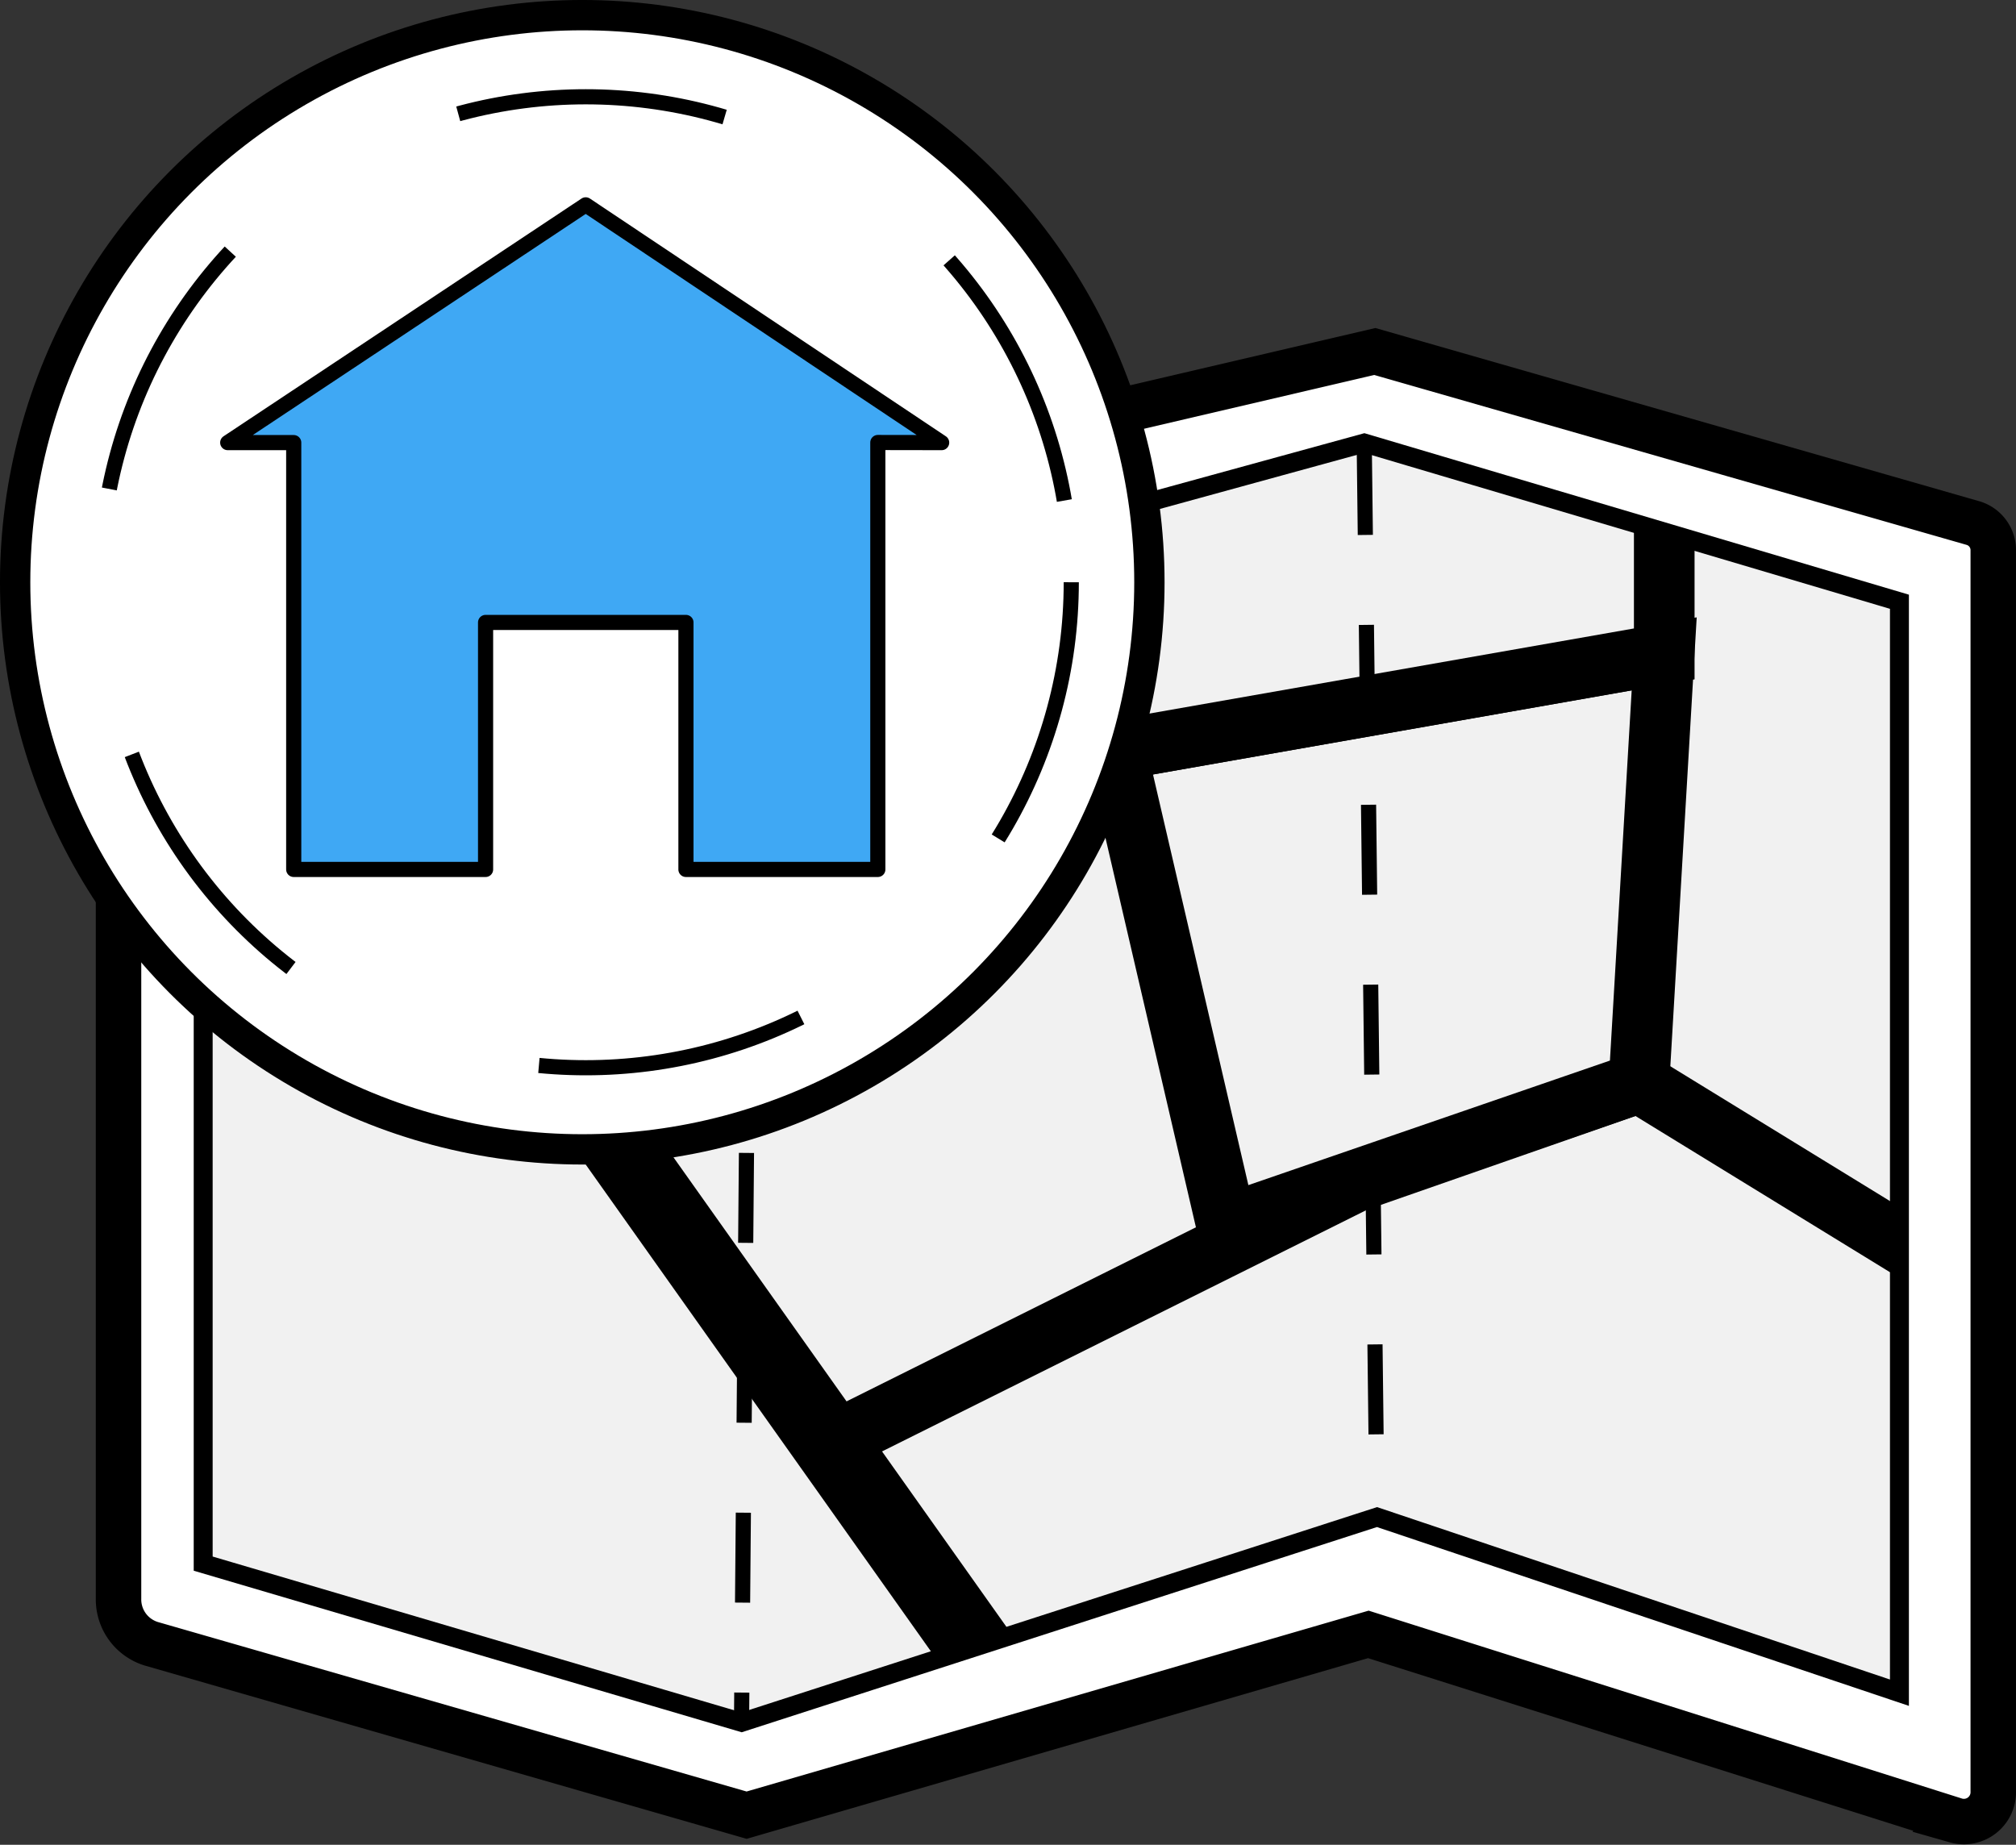 <svg xmlns="http://www.w3.org/2000/svg" width="112.064" height="102.548"><rect width="100%" height="100%" fill="#333333" stroke="none"/><defs><clipPath id="a"><path data-name="Path 4434" d="M0 1.684v60.42l29.821 8.792 35.324-11.412 28.934 9.727V8.792L64.436 0 30.353 9.353z" fill="#f1f1f1" stroke="#000" stroke-miterlimit="10" stroke-width=".842"/></clipPath></defs><g data-name="Group 23002"><path data-name="Path 4428" d="M6.589 21.686v67.187a2.578 2.578 0 001.814 2.5l33.1 9.53 34.56-10.049 32.657 10.342a1.633 1.633 0 002.08-1.63V30.608a1.568 1.568 0 00-1.1-1.524l-33.277-9.545-34.917 8.156-32.929-7.691a1.659 1.659 0 00-1.988 1.682z" fill="#fff" stroke="#000" stroke-miterlimit="10" stroke-width="2.527"/><path data-name="Path 4429" d="M11.4 26.421v60.42l29.821 8.792 35.324-11.412 28.934 9.727V33.529l-29.643-8.792-34.083 9.353z" fill="none" stroke="#000" stroke-miterlimit="10" stroke-width="1.264"/><g data-name="Group 23000"><path data-name="Path 4430" d="M11.4 26.421v60.42l29.821 8.792 35.324-11.412 28.934 9.727V33.529l-29.643-8.792-34.083 9.353z" fill="#f1f1f1"/><g data-name="Group 22999" transform="translate(11.4 24.737)" clip-path="url(#a)"><g data-name="Group 22998" fill="#f1f1f1" stroke="#000" stroke-miterlimit="10"><path data-name="Line 2745" stroke-width="4.212" d="M-1.963 3.75l45.861 64.676"/><path data-name="Line 2746" stroke-width="4.212" d="M0 26.925h14.47"/><path data-name="Path 4431" d="M34.736 55.505L57.15 44.337l6.805-3.391 15.756-5.5 16.34 10.029" stroke-width="3.37"/><path data-name="Path 4432" d="M50.648 16.963l6.127 26.381 22.933-7.9 1.4-23.835z" stroke-width="3.37"/><path data-name="Path 4433" d="M38.018 7.25l12.632 9.713 30.461-5.35V2.764" stroke-width="3.37"/></g></g><path data-name="Path 4435" d="M11.4 26.421v60.42l29.821 8.792 35.324-11.412 28.934 9.727V33.529l-29.643-8.792-34.083 9.353z" fill="none" stroke="#000" stroke-miterlimit="10" stroke-width=".842"/></g><path data-name="Line 2747" fill="none" stroke="#000" stroke-miterlimit="10" stroke-width=".842" stroke-dasharray="5" d="M41.754 34.09l-.533 61.542"/><path data-name="Line 2748" fill="none" stroke="#000" stroke-miterlimit="10" stroke-width=".842" stroke-dasharray="5" d="M75.835 24.737l.71 59.484"/><g data-name="Group 23001" stroke="#000" transform="translate(.842 .842)"><circle data-name="Ellipse 1073" cx="31.525" cy="31.525" fill="#fff" stroke-miterlimit="10" stroke-width="1.685" r="31.525"/><circle data-name="Ellipse 1074" cx="26.987" cy="26.987" transform="translate(4.733 4.538)" fill="#fff" stroke-miterlimit="10" stroke-width=".842" stroke-dasharray="15" r="26.987"/><path data-name="Path 4436" d="M37.287 47.489h10.667V23.756l3.548.006-19.786-13.217-19.9 13.217h3.669v23.727H26.15m0 0h0v-13.73h11.138v13.73" fill="#3fa8f4" stroke-linecap="round" stroke-linejoin="round" stroke-width=".842"/></g></g></svg>